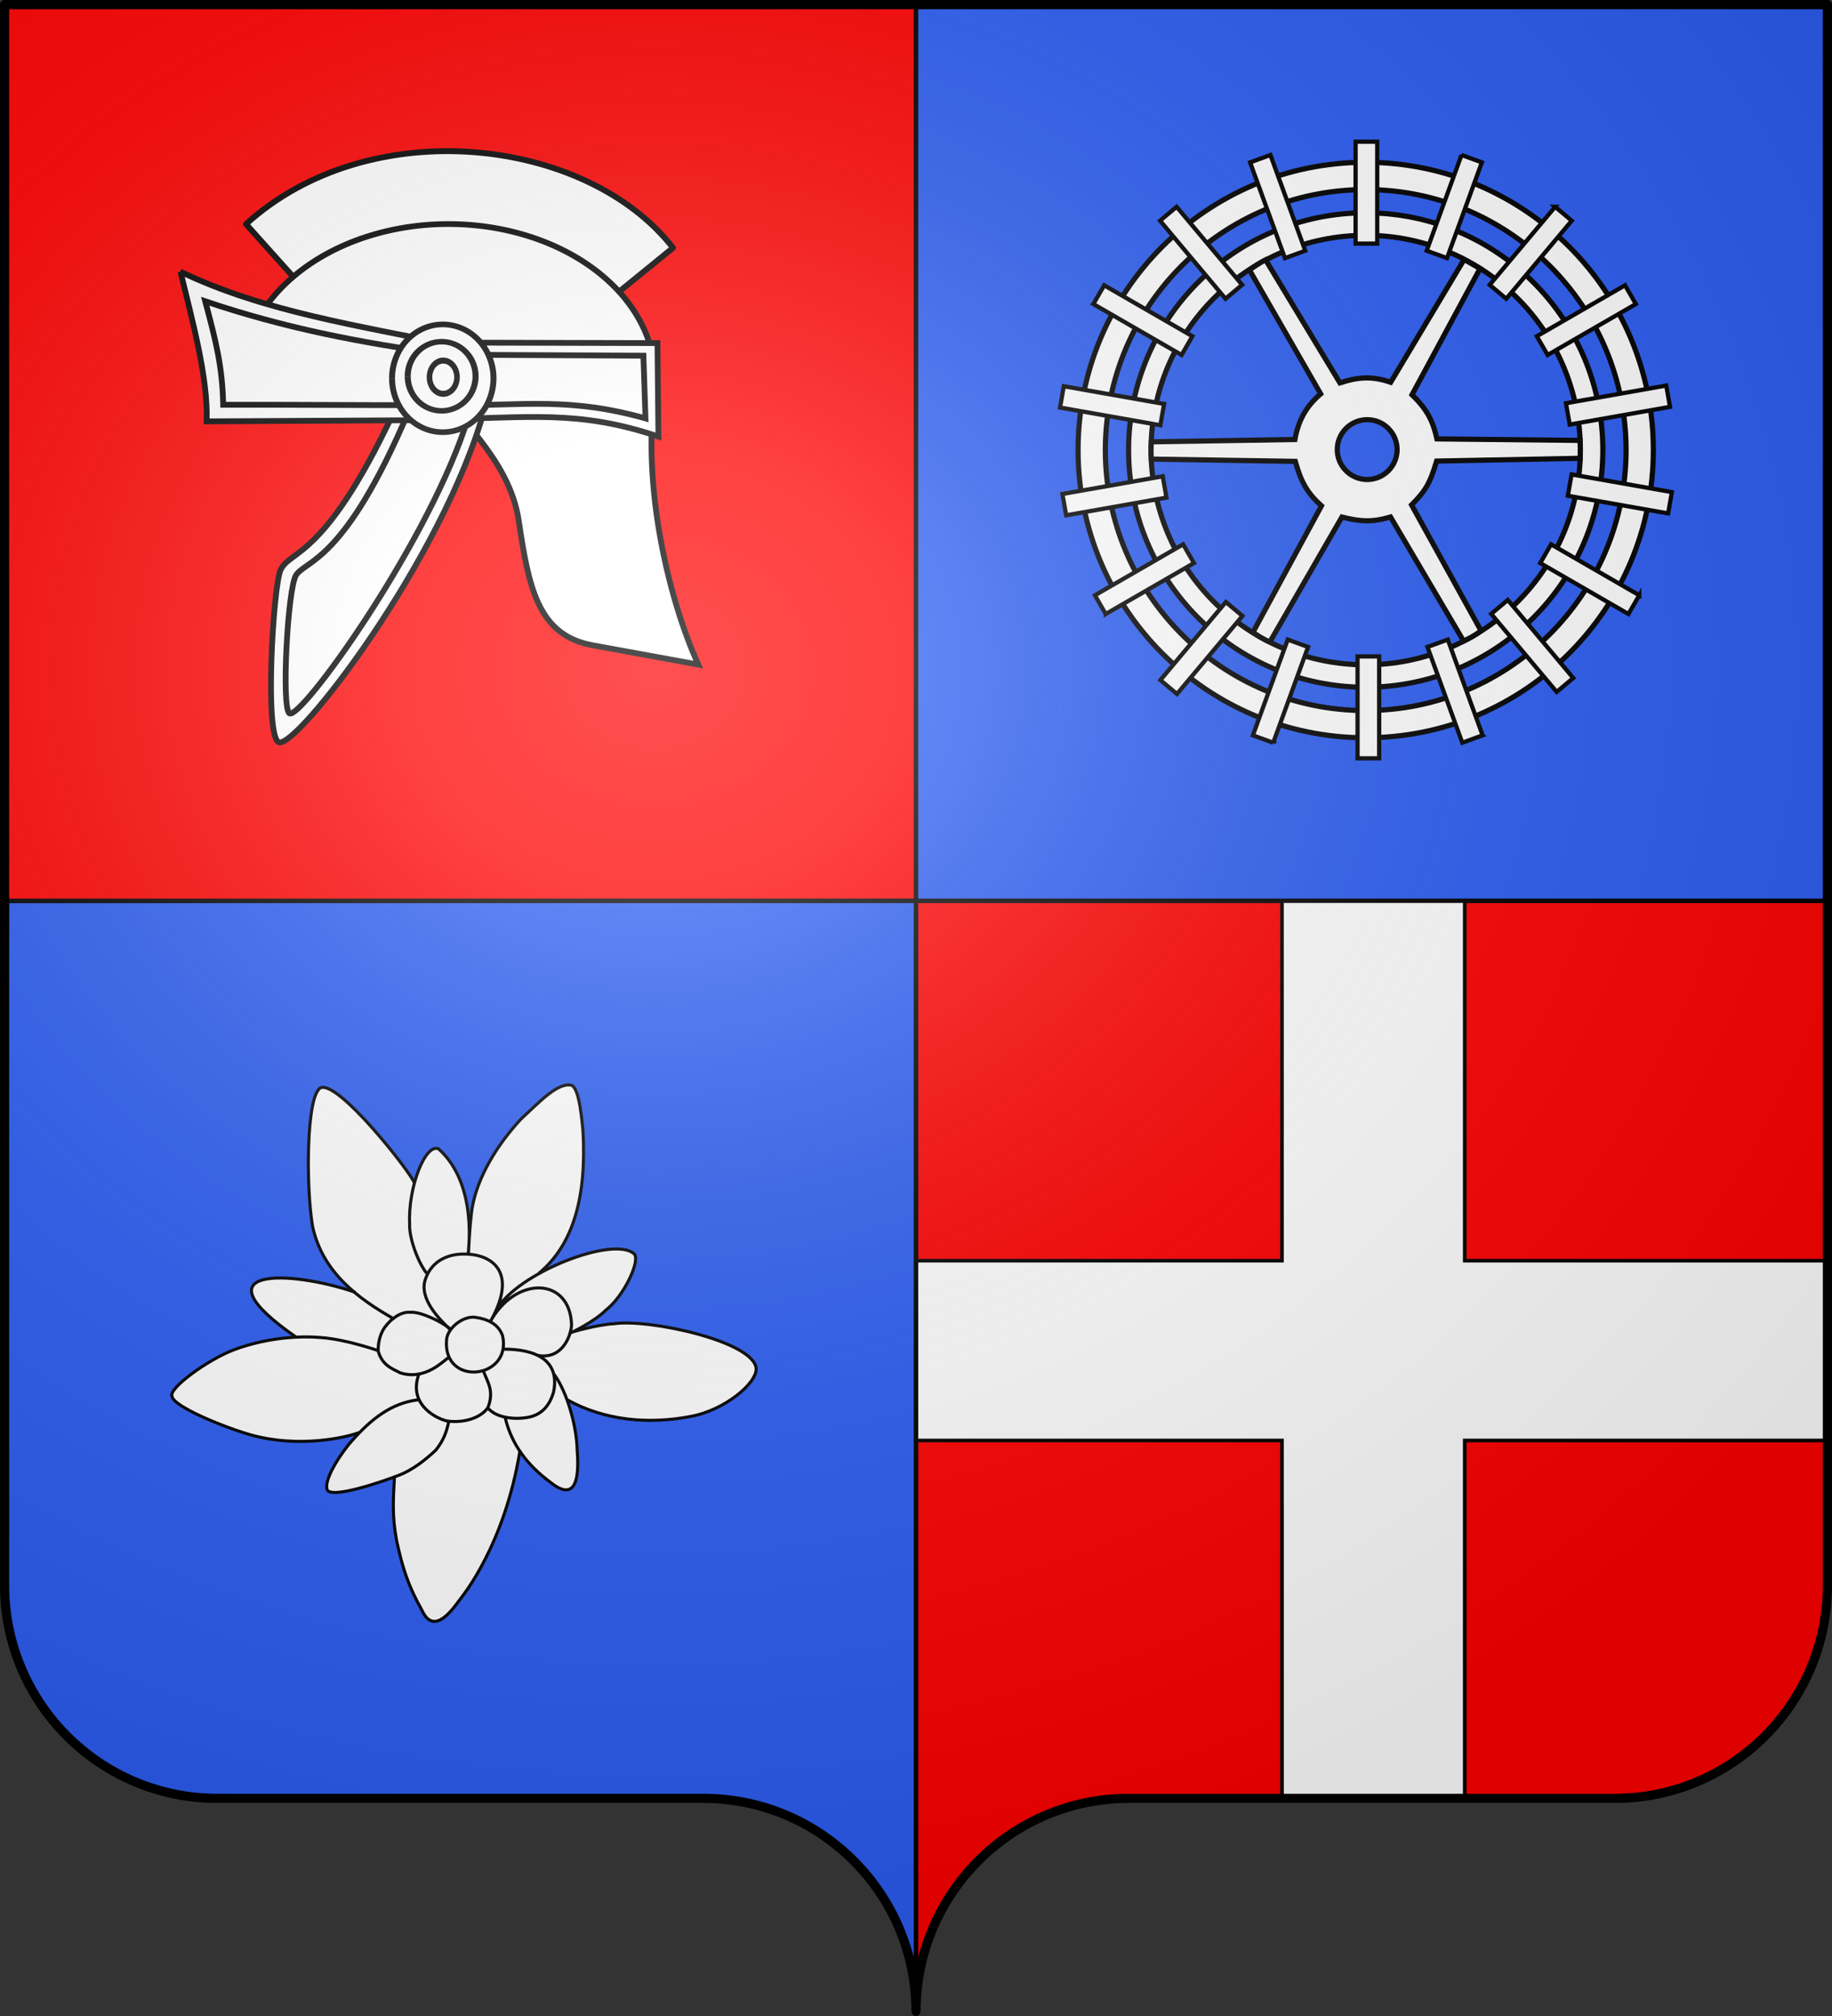 <svg xmlns="http://www.w3.org/2000/svg" xmlns:xlink="http://www.w3.org/1999/xlink" width="600" height="660" style="display:inline" version="1.0"><rect width="100%" height="100%" fill="#333333" stroke="none"/><defs><radialGradient xlink:href="#a" id="b" cx="285.186" cy="200.448" r="300" fx="285.186" fy="200.448" gradientTransform="matrix(1.551 0 0 1.35 -227.894 -51.264)" gradientUnits="userSpaceOnUse"/><linearGradient id="a"><stop offset="0" style="stop-color:#fff;stop-opacity:.314"/><stop offset=".19" style="stop-color:#fff;stop-opacity:.251"/><stop offset=".6" style="stop-color:#6b6b6b;stop-opacity:.125"/><stop offset="1" style="stop-color:#000;stop-opacity:.125"/></linearGradient></defs><path d="M300 658.5c0-38.505 31.203-69.754 69.65-69.754h159.2c38.447 0 69.65-31.25 69.65-69.754V1.5H1.5v517.492c0 38.504 31.203 69.754 69.65 69.754h159.2c38.447 0 69.65 31.25 69.65 69.753z" style="fill:red;fill-opacity:1;fill-rule:nonzero;stroke:none"/><path d="M2.213 295.4c-1.64 75.824-1.169 152.292.045 228.119.733 28.705 23.954 55.32 51.121 62.881 10.63 3.909 22.703 1.64 33.828 2.623 52.056.643 104.451-.71 156.48 1.12 15.472 2.024 29.257 10.432 39.894 21.514 6.627 7.801 13.313 21.609 16.491 31.067 1.31-9.16-1.21-24.011-.78-33.714.376-104.337.179-209.872.228-314.21-98.591.381-198.72.685-297.307.6zM300.183 1.208v293.606c99.263-1.302 198.578.751 297.833-.3 0-96.771-.299-195.936-.299-292.708-98.004-.044-198.759-.566-297.534-.598z" style="color:#000;fill:#2b5df2;fill-opacity:1;fill-rule:nonzero;stroke:none;stroke-width:1;marker:none;visibility:visible;display:inline;overflow:visible;enable-background:accumulate"/><path d="M300 .873v294.048h298.413V1.667L300 .873zM300 294.92v358.73l-2.183-13.888-7.738-17.857-12.301-14.881-16.072-10.913-20.436-7.143-20.238-.595-157.342.397-25.198-7.341-15.476-11.508-14.087-18.056-5.358-14.88-2.579-20.04L2.245 294.66l-.842.281L300 294.921z" style="fill:none;stroke:#000;stroke-width:1.5;stroke-linecap:butt;stroke-linejoin:miter;stroke-miterlimit:4;stroke-opacity:1;stroke-dasharray:none"/><path d="M419.86 295.014V412.73H300.148v58.858H419.86v117.715h59.856V471.587H599.43v-58.858H479.716V295.014H419.86z" style="fill:#fff;fill-rule:evenodd;stroke:#000;stroke-width:1.187px;stroke-linecap:butt;stroke-linejoin:miter;stroke-opacity:1"/><g style="display:inline"><path d="M95.426 89.933 80.572 73.37c40.545-36.848 111.608-28.554 139.843 7.771L202.87 95.404" style="color:#000;fill:#fff;fill-opacity:1;fill-rule:nonzero;stroke:#000;stroke-width:1.916;stroke-linecap:round;stroke-linejoin:round;stroke-miterlimit:4;stroke-opacity:1;stroke-dasharray:none;stroke-dashoffset:0;marker:none;visibility:visible;display:inline;overflow:visible;enable-background:accumulate"/><path d="M331.429 565.22a95.714 72.857 0 1 1-191.429 0" style="color:#000;fill:#fff;fill-opacity:1;fill-rule:nonzero;stroke:#000;stroke-width:2.694;stroke-linecap:butt;stroke-linejoin:miter;stroke-miterlimit:4;stroke-opacity:1;stroke-dasharray:none;stroke-dashoffset:0;marker:none;visibility:visible;display:inline;overflow:visible;enable-background:accumulate" transform="matrix(-.707 0 0 -.697 313.522 518.09)"/><path d="m144.295 126.225 70.187 2.454c-4.29 30.479 4.587 67.854 14.221 88.893l-34.61-6.318c-17.92-3.271-20.931-18.847-24.22-40.92-3.074-20.624-21.646-34.286-25.578-44.109z" style="fill:#fff;fill-opacity:1;fill-rule:evenodd;stroke:#000;stroke-width:1.891;stroke-linecap:butt;stroke-linejoin:miter;stroke-miterlimit:4;stroke-opacity:1;stroke-dasharray:none"/><path d="M131.345 129.776c-.681 2.636 28.123 1.335 27.38 4.014-13.759 49.606-62.29 112.337-67.534 109.169-4.558-2.754-1.764-50.337.643-56.182 2.937-7.13 14.893-2.567 39.511-57z" style="fill:#fff;fill-opacity:1;fill-rule:evenodd;stroke:#000;stroke-width:1.891;stroke-linecap:butt;stroke-linejoin:miter;stroke-miterlimit:4;stroke-opacity:1;stroke-dasharray:none"/><path d="M133.614 135.194c-1.106 3.386 19.691 1.811 18.488 5.293-13.89 40.221-53.678 95.315-57.309 93.054-2.714-1.69-.554-41.355 2.205-45.315 3.449-4.949 15.911-4.444 36.616-53.032z" style="fill:#fff;fill-opacity:1;fill-rule:evenodd;stroke:#000;stroke-width:1.891;stroke-linecap:butt;stroke-linejoin:miter;stroke-miterlimit:4;stroke-opacity:1;stroke-dasharray:none"/><path d="M59.114 88.943c27.323 13.166 58.954 17.718 88.574 23.995l-.74 24.565-79.262.446c.516-14.467-4.92-33.739-8.572-49.006z" style="fill:#fff;fill-opacity:1;fill-rule:evenodd;stroke:#000;stroke-width:1.891;stroke-linecap:butt;stroke-linejoin:miter;stroke-miterlimit:4;stroke-opacity:1;stroke-dasharray:none"/><path d="M67.214 98.63c25.637 8.66 50.412 13.559 78.633 17.392l-3.52 16.615c-23.275.054-44.499-.18-69.23-.125-.235-12.432-2.439-21.066-5.883-33.882z" style="fill:#fff;fill-opacity:1;fill-rule:evenodd;stroke:#000;stroke-width:1.891;stroke-linecap:butt;stroke-linejoin:miter;stroke-miterlimit:4;stroke-opacity:1;stroke-dasharray:none"/><path d="m147.786 112.162 67.543.162.31 30.608c-26.527-9.033-43.578-5.93-70.105-5.808l2.252-24.962z" style="fill:#fff;fill-opacity:1;fill-rule:evenodd;stroke:#000;stroke-width:1.891;stroke-linecap:butt;stroke-linejoin:miter;stroke-miterlimit:4;stroke-opacity:1;stroke-dasharray:none"/><path d="m148.446 116.139 62.279.308.68 20.529c-24.552-6.9-39.341-4.307-63.895-4.214l.936-16.623z" style="fill:#fff;fill-opacity:1;fill-rule:evenodd;stroke:#000;stroke-width:1.891;stroke-linecap:butt;stroke-linejoin:miter;stroke-miterlimit:4;stroke-opacity:1;stroke-dasharray:none"/><path d="M260.002 275.628a35.714 40 0 1 1 0 .068" style="color:#000;fill:#fff;fill-opacity:1;fill-rule:nonzero;stroke:#000;stroke-width:4.178;stroke-linecap:butt;stroke-linejoin:miter;stroke-miterlimit:4;stroke-opacity:1;stroke-dasharray:none;stroke-dashoffset:0;marker:none;visibility:visible;display:inline;overflow:visible;enable-background:accumulate" transform="matrix(.465 0 0 .441 7.506 2.28)"/><path d="M260.002 275.628a35.714 40 0 1 1 0 .068" style="color:#000;fill:#fff;fill-opacity:1;fill-rule:nonzero;stroke:#000;stroke-width:6.373;stroke-linecap:butt;stroke-linejoin:miter;stroke-miterlimit:4;stroke-opacity:1;stroke-dasharray:none;stroke-dashoffset:0;marker:none;visibility:visible;display:inline;overflow:visible;enable-background:accumulate" transform="matrix(.311 0 0 .283 52.674 45.17)"/><path d="M260.002 275.628a35.714 40 0 1 1 0 .068" style="color:#000;fill:#fff;fill-opacity:1;fill-rule:nonzero;stroke:#000;stroke-width:14.492;stroke-linecap:butt;stroke-linejoin:miter;stroke-miterlimit:4;stroke-opacity:1;stroke-dasharray:none;stroke-dashoffset:0;marker:none;visibility:visible;display:inline;overflow:visible;enable-background:accumulate" transform="matrix(.126 0 0 .136 107.909 86)"/><g style="fill:#fff;display:inline"><g style="fill:#fff"><path d="M299.98 41.65c-92.03 0-166.711 74.69-166.711 166.73 0 92.04 74.68 166.731 166.711 166.731s166.75-74.69 166.75-166.73c0-92.04-74.72-166.73-166.75-166.73zm0 15.809c83.307 0 150.943 67.606 150.943 150.922 0 83.315-67.636 150.96-150.943 150.96-83.306 0-150.904-67.645-150.904-150.96 0-83.316 67.598-150.922 150.904-150.922z" style="fill:#fff;fill-opacity:1;stroke:#000;stroke-width:3;stroke-linejoin:round;stroke-miterlimit:4;stroke-opacity:1;stroke-dasharray:none;display:inline" transform="matrix(.565 0 0 .565 277.784 29.596)"/><g style="fill:#fff"><path d="M292.224 70.93c-75.868 0-137.434 61.574-137.434 137.45 0 75.877 61.566 137.45 137.434 137.45 75.869 0 137.466-61.573 137.466-137.45 0-75.876-61.598-137.45-137.466-137.45zm0 13.033c68.676 0 124.435 55.734 124.435 124.418S360.9 332.829 292.224 332.829s-124.403-55.764-124.403-124.448S223.548 83.963 292.224 83.963z" style="fill:#fff;fill-opacity:1;stroke:#000;stroke-width:3;stroke-miterlimit:4;stroke-opacity:1;stroke-dasharray:none;display:inline" transform="matrix(.565 0 0 .565 282.17 29.596)"/><path d="m349.281 97.969-42.562 71.156c-10.627-3.608-18.505-3.207-29.438.344l-43.094-71.313c-3.375 1.706-6.46 3.908-9.375 5.844l41.313 71.844c-8.664 7.447-12.948 15.591-14.938 26.437L168 203.641c-.247 3.505-.292 6.847-.046 10l83.453 1.297c3.498 12.376 7.135 18.506 15.188 25.78L226.875 314c2.846 2 6.418 4.244 9.813 5.594l41.75-72.375c10.475 2.601 17.437 3.15 28.187-.031l42.344 71.875c3.433-1.631 6.413-3.13 10.156-5.907l-40.313-72.969c8.03-8.088 10.594-12.207 14.532-25.406l83.219-1.594c.104-3.156.04-7.043-.032-10.375l-83-.875c-2.204-9.684-5.13-16.582-14.469-25.562l39.438-73.156-9.219-5.25zm-56.187 92.812c9.571 0 17.344 7.772 17.344 17.344 0 9.572-7.773 17.344-17.344 17.344-9.572 0-17.344-7.772-17.344-17.344 0-9.572 7.772-17.344 17.344-17.344z" style="fill:#fff;fill-opacity:1;stroke:#000;stroke-width:3;stroke-linejoin:miter;stroke-miterlimit:4;stroke-opacity:1;stroke-dasharray:none" transform="matrix(.565 0 0 .565 282.17 29.596)"/></g></g><g style="fill:#fff"><path d="M294.13 29.73h12.54v59.04h-12.54V29.73zM232.988 41.71l11.782-4.289L264.963 92.9l-11.783 4.288-20.192-55.478zM180.788 75.505l9.606-8.06 37.95 45.226-9.606 8.06-37.95-45.226zM142.139 123.786l6.269-10.859 51.13 29.52-6.27 10.858-51.13-29.519zM122.817 183.765l2.177-12.349 58.142 10.252-2.177 12.349-58.142-10.252zM126.373 246.205l-2.177-12.348 58.142-10.252 2.177 12.348-58.142 10.252zM149.299 303.402l-6.27-10.859 51.13-29.519 6.27 10.859-51.13 29.52zM190.59 349.739l-9.605-8.06 37.949-45.227 9.605 8.06-37.95 45.227zM246.39 377.982l-11.782-4.288 20.192-55.479 11.783 4.289-20.193 55.478zM307.81 387.022h-12.54v-59.04h12.54v59.04zM367.773 373.694l-11.782 4.288-20.193-55.478 11.783-4.289 20.192 55.479zM420.306 340.492l-9.605 8.06-37.95-45.227 9.606-8.06 37.95 45.227zM458.569 292.543l-6.27 10.86-51.13-29.52 6.27-10.859 51.13 29.52zM477.484 232.763l-2.177 12.348-58.142-10.252 2.177-12.348 58.142 10.252zM474.218 171.02l2.177 12.349-58.142 10.252-2.177-12.349 58.142-10.252zM450.314 112.927l6.27 10.859-51.13 29.52-6.27-10.86 51.13-29.519z" style="fill:#fff;fill-opacity:1;fill-rule:evenodd;stroke:#000;stroke-width:2.461;stroke-linecap:butt;stroke-linejoin:miter;stroke-miterlimit:4;stroke-opacity:1;stroke-dasharray:none;display:inline" transform="matrix(.565 0 0 .565 277.784 29.596)"/><path d="m409.81 67.445 9.605 8.06-37.95 45.226-9.604-8.06 37.95-45.226z" style="fill:#fff;fill-opacity:1;fill-rule:evenodd;stroke:#000;stroke-width:2.461;stroke-linecap:butt;stroke-linejoin:miter;stroke-miterlimit:4;stroke-opacity:1;display:inline" transform="matrix(.565 0 0 .565 277.784 29.596)"/><path d="m355.535 37.421 11.782 4.289-20.192 55.478-11.783-4.288 20.193-55.479z" style="fill:#fff;fill-opacity:1;fill-rule:evenodd;stroke:#000;stroke-width:2.461;stroke-linecap:butt;stroke-linejoin:miter;stroke-miterlimit:4;stroke-opacity:1;stroke-dasharray:none;display:inline" transform="matrix(.565 0 0 .565 277.784 29.596)"/></g></g><g style="display:inline"><path d="M183.044 347.332c-3.517.26-6.226 2.94-8.841 5.05-8.861 7.487-16.267 16.894-20.44 27.772-2.386 5.872-2.606 12.288-3.052 18.532.05 1.144-.318 2.339-.112 3.435.98.877 2.516.619 3.692 1.135 3.962 1.036 7.279 4.612 7.24 8.806.122 1.695-.289 3.363-.478 5.009.489.886 1.443-.141 1.92-.574 3.072-2.872 6.55-5.328 10.124-7.434 6.723-5.344 10.944-13.255 12.905-21.508 1.368-5.4 1.932-10.96 1.908-16.535.216-6.99-.173-14.085-2.014-20.842-.414-1.357-1.092-3.123-2.852-2.846zM102.552 348.092c-1.547.274-1.917 2.143-2.416 3.389-2.056 7.012-1.874 14.435-1.98 21.678.06 7.115.115 14.31 1.552 21.303 2.003 8.677 7.664 16.088 14.609 21.491 3.564 2.8 7.385 5.343 11.361 7.49 1.425-.501 2.729-1.846 4.41-1.705 2.193-.086 4.438-.063 6.439.905 1.267.324 2.391 1.308 3.696 1.357.928-.699-.487-1.447-.796-2.068-2.23-3.004-4.312-6.78-3.27-10.648.184-.999 1.218-2.136.164-2.98-2.649-3.835-4.263-8.402-5.039-12.987-.66-5.325.248-10.68 1.24-15.882-.38-1.806-1.887-3.145-2.823-4.685-5.92-7.942-12.24-15.622-19.6-22.274-2.16-1.739-4.326-3.89-7.159-4.384-.129-.01-.26-.01-.388 0zM201.393 425.214a67.597 67.597 0 0 0-16.746 2.94c-1.633.89-1.735 3.07-2.964 4.35-1.444 2.039-3.835 3.273-6.317 3.5-1.023.618.467 1.416.872 1.968 1.575 1.489 1.938 3.716 3.23 5.403 1.3 2.08 2.162 4.443 3.34 6.588 1.572 1.473 3.794 2.014 5.698 2.94 11.409 4.61 24.217 4.962 36.157 2.4 6.403-1.572 12.453-4.895 17.018-9.671 1.494-1.752 3.331-3.966 2.698-6.435-1.223-2.889-4.172-4.512-6.795-5.925-7.544-3.633-15.784-5.578-24.005-6.991-4.027-.621-8.104-1.082-12.186-1.067zM156.698 453.434c-1.09.551-1.911 1.685-3.093 2.139-2.801 1.658-6.105 1.833-9.287 1.915-.853.429-.492 1.72-.96 2.483a17.762 17.762 0 0 1-6.506 9.355c-3.071 2.586-6.506 4.716-10.259 6.152-.756 1.111-.376 2.666-.527 3.96-.062 6.23-.32 12.567 1.313 18.642 1.414 6.63 3.59 13.117 6.834 19.077 1.164 1.91 1.898 4.55 4.183 5.414 2.54.567 4.66-1.526 6.205-3.254 10.743-12.627 17.325-28.31 21.03-44.364.549-2.616 1.184-5.254 1.499-7.892-2.086-3.316-3.725-6.94-4.687-10.758-.851-.789-2.257-.785-3.223-1.45-.908-.305-1.509-1.229-2.416-1.443l-.106.024z" style="color:#000;fill:#fff;fill-opacity:1;fill-rule:nonzero;stroke:none;stroke-width:1;marker:none;visibility:visible;display:inline;overflow:visible;enable-background:accumulate" transform="translate(3 8)"/><path d="M96.407 429.846c-7.355-.007-14.653 1.59-21.555 4.048-8.204 2.975-15.873 7.882-21.19 14.879 6.314 10.71 22.965 14.799 34.312 16.715 6.896.807 13.92.346 20.73-.913 1.957-.242 3.778-1.148 5.1-2.615 4.494-4.581 9.544-9.065 15.879-10.83 1.285-.52 2.786-.456 3.995-1.12.48-.818-.359-1.75-.248-2.652-.239-1.597.109-3.2.4-4.737-.317-.875-1.8-.445-2.603-.575-2.987-.099-5.729-1.661-7.961-3.544-1.305-1.108-1.907-2.76-2.59-4.241-2.92-1.127-6.06-1.877-9.114-2.673-4.847-1.24-9.833-1.907-14.842-1.744h-.189l-.124.002z" style="color:#000;fill:none;stroke:none;stroke-width:1;marker:none;visibility:visible;display:inline;overflow:visible;enable-background:accumulate" transform="translate(3 8)"/><path d="M96.206 429.792c-5.987.013-11.947.983-17.714 2.55-5.54 1.499-10.733 4.08-15.498 7.244-3.075 2.077-6.144 4.246-8.6 7.06-.69.792-1.444 1.935-.816 2.984.882 1.424 2.443 2.223 3.792 3.137 4.239 2.464 8.808 4.32 13.368 6.096 5.016 1.902 10.15 3.592 15.494 4.308 7.249 1.103 14.68.786 21.879-.527 2.284-.451 4.579-.975 6.75-1.803 3.631-3.67 7.74-7.008 12.581-8.93 1.908-.799 3.94-1.25 5.964-1.639.588-.104.607-.78.364-1.203-.537-1.45-.335-3.024-.314-4.538.03-.75.453-1.461.392-2.213-.443-.541-1.254-.178-1.863-.284-1.693-.013-3.42-.197-4.91-1.072-2.187-1.02-4.376-2.415-5.467-4.657-.422-.68-.5-1.534-.996-2.16-3.911-1.35-7.935-2.38-11.98-3.265-3.712-.813-7.512-1.093-11.306-1.089a56.5 56.5 0 0 0-1.12.001z" style="color:#000;fill:#fff;fill-opacity:1;fill-rule:nonzero;stroke:none;stroke-width:1;marker:none;visibility:visible;display:inline;overflow:visible;enable-background:accumulate" transform="translate(3 8)"/><path d="M176.375 126.291c-3.807-.018-7.415 1.812-10.249 4.262a24.112 24.112 0 0 0-5.024 6.192c-.154.645.68.864 1.039 1.237 1.8 1.377 2.985 3.597 2.949 5.883.069.66-.113 1.358.1 1.988.612.304 1.369.116 2.033.214 3.055.167 6.122.677 8.92 1.928 1.185.325 2.456.21 3.66.06 3.146-.64 5.457-3.332 6.52-6.242.629-1.68.979-3.498.67-5.287-.371-3.323-1.864-6.726-4.753-8.596a9.955 9.955 0 0 0-5.865-1.639z" style="color:#000;fill:#fff;fill-opacity:1;fill-rule:nonzero;stroke:none;stroke-width:1;marker:none;visibility:visible;display:inline;overflow:visible;enable-background:accumulate" transform="translate(-.09 295.534)"/><path d="M204.502 137.743c-5.759.172-11.449 1.365-16.957 2.976-.462.07-.777.417-.842.876-1.03 3.008-3.301 5.863-6.493 6.674-.667.22-1.406.102-2.051.347-.348.59.52.91.812 1.308 1.18 1.063 2.006 2.49 2.53 3.987.546 1.042 1.326 1.948 1.835 3.017.998 1.788 1.772 3.699 2.556 5.58.703.535 1.598.828 2.368 1.264 8.04 3.981 17.097 5.718 26.045 5.499 4.661-.072 9.327-.607 13.87-1.665a35.989 35.989 0 0 0 16.786-9.734c.268-.656.045-1.419.118-2.117-.021-2.352.04-4.72-.031-7.062-.298-.518-.943-.772-1.401-1.157-3.92-2.568-8.384-4.127-12.83-5.51-7.551-2.232-15.337-3.717-23.202-4.207a40.712 40.712 0 0 0-3.113-.076z" style="color:#000;fill:none;stroke:none;stroke-width:1;marker:none;visibility:visible;display:inline;overflow:visible;enable-background:accumulate" transform="translate(-.09 295.534)"/><path d="M201.504 113.528c-4.932.16-9.719 1.554-14.328 3.22-6.214 2.338-12.22 5.367-17.533 9.37-.935.776-1.963 1.464-2.732 2.41-.168.482.392.727.728.44 2.17-1.46 4.654-2.573 7.256-2.888 1.922-.166 3.92-.127 5.713.676 3.175 1.207 5.406 4.19 6.228 7.42.513 1.888.71 3.885.393 5.811.082.61.783.258 1.088.035 4.137-2.116 8.096-4.653 11.395-7.955 3.483-3.353 6.031-7.607 7.694-12.12.449-1.398.872-2.911.567-4.38-.36-.867-1.367-1.159-2.153-1.522-1.377-.476-2.873-.513-4.316-.517z" style="color:#000;fill:#fff;fill-opacity:1;fill-rule:nonzero;stroke:none;stroke-width:1;marker:none;visibility:visible;display:inline;overflow:visible;enable-background:accumulate" transform="translate(-.09 295.534)"/><path d="M180.623 70.755c-3.192.02-6.399-.041-9.581.03-.599.357-.963 1.049-1.47 1.532-5.782 6.666-10.839 14.198-13.482 22.69-1.093 3.415-1.554 7.002-1.828 10.576-.228 3.025-.527 6.065-.478 9.092.2.52.916.268 1.35.434 3.303.469 6.684 2.07 8.416 5.033 1.643 2.828 1.362 6.286.588 9.344-.298.448.303.997.684.59 1.614-1.664 3.324-3.238 5.205-4.603 1.929-1.472 4.026-2.702 6.083-3.98 1.752-1.395 3.323-3.014 4.794-4.7 5.074-6.021 7.802-13.663 9.08-21.356 1.196-7.272 1.326-14.697.748-22.037-.136-.84-.056-1.742-.341-2.541-.688-.247-1.47-.037-2.194-.106l-7.574.002z" style="color:#000;fill:none;stroke:none;stroke-width:1;marker:none;visibility:visible;display:inline;overflow:visible;enable-background:accumulate" transform="translate(-.09 295.534)"/><path d="M151.775 115.189c-3.587.005-7.311 1.211-9.765 3.925-1.922 2.156-3.248 5.1-2.757 8.03.55 3.379 2.613 6.275 4.8 8.804 1.089 1.149 2.112 2.42 3.423 3.316.534.16.813-.558 1.202-.812 1.924-1.854 4.59-3.205 7.32-2.813 1.486.135 2.868.684 4.275 1.125.695.094.781-.816 1.087-1.245 1.831-3.586 3.436-7.545 3.043-11.654-.22-2.626-1.688-5.099-3.922-6.507-2.564-1.685-5.686-2.212-8.706-2.17z" style="color:#000;fill:#fff;fill-opacity:1;fill-rule:nonzero;stroke:none;stroke-width:1;marker:none;visibility:visible;display:inline;overflow:visible;enable-background:accumulate" transform="translate(-.09 295.534)"/><path d="M142.825 80.558c-1.48.209-2.465 1.526-3.266 2.667-2.344 3.642-3.541 7.894-4.378 12.111-.52 2.667-.82 5.377-.762 8.097-.013 2.203-.054 4.44.564 6.579.87 3.432 2.167 6.785 4 9.824.336.381.51 1.117 1.097 1.13.585-.324.79-1.073 1.257-1.527 1.93-2.384 4.808-3.88 7.822-4.32 1.273-.233 2.598-.205 3.88-.326.512-.25.265-.984.385-1.455.337-5.25.261-10.57-.813-15.738-1.039-5.101-3.055-10.091-6.377-14.144-.887-.973-1.675-2.113-2.83-2.786a1.23 1.23 0 0 0-.579-.112z" style="color:#000;fill:#fff;fill-opacity:1;fill-rule:nonzero;stroke:none;stroke-width:1;marker:none;visibility:visible;display:inline;overflow:visible;enable-background:accumulate" transform="translate(-.09 295.534)"/><path d="M102.054 70.848c-.306.661-.207 1.451-.334 2.166-.639 7.292-.579 14.634-.21 21.939.246 3.924.482 7.878 1.28 11.73 1.415 6.112 4.577 11.78 8.884 16.331 2.012 2.237 4.297 4.223 6.67 6.074 3.258 2.494 6.739 4.677 10.29 6.73.582.14.965-.524 1.483-.703 1.22-.68 2.554-1.255 3.98-1.135 1.42-.06 2.824.075 4.142.574 1.68.505 3.275 1.248 4.868 1.972.5.182.728-.528.339-.804-2.018-2.473-3.94-5.254-4.482-8.45-.233-1.676-.068-3.411.666-4.955.252-.4.283-.88-.112-1.193-1.91-2.652-3.157-5.728-4.19-8.806-.728-2.3-1.276-4.668-1.187-7.096-.036-2.889-.013-5.783.52-8.627.247-1.6.62-3.195.964-4.776-.254-.814-.823-1.527-1.26-2.265-3.552-5.217-7.582-10.062-11.702-14.837-1.153-1.296-2.285-2.631-3.496-3.863-.668-.21-1.431-.028-2.135-.09l-14.724-.012-.254.096z" style="color:#000;fill:none;stroke:none;stroke-width:1;marker:none;visibility:visible;display:inline;overflow:visible;enable-background:accumulate" transform="translate(-.09 295.534)"/><path d="M91.597 123.022c-2.632.077-5.467.147-7.733 1.652-1.133.751-1.498 2.268-1.062 3.517.741 2.259 2.45 4.017 4.074 5.68 3.122 3.05 6.641 5.703 10.234 8.174 1.494.074 3.018-.094 4.525-.021 5.657.103 11.239 1.177 16.662 2.736 1.685.454 3.352.978 5.018 1.498.684.024.495-.81.563-1.247.268-2.511 1.08-5.048 2.828-6.95.494-.654 1.227-1.13 1.62-1.844-.141-.569-.877-.657-1.289-.997-3.824-2.243-7.479-4.731-10.938-7.52-1.216-.677-2.63-.917-3.947-1.36-6.31-1.777-12.798-3.1-19.365-3.31-.397-.006-.793-.013-1.19-.008z" style="color:#000;fill:#fff;fill-opacity:1;fill-rule:nonzero;stroke:none;stroke-width:1;marker:none;visibility:visible;display:inline;overflow:visible;enable-background:accumulate" transform="translate(-.09 295.534)"/><path d="M99.411 142.393c-3.018-.026-6.022.255-8.998.752-4.779.768-9.494 2.053-13.975 3.854-.391.379-.097 1.04-.188 1.532v25.605c.165.59.971.494 1.428.753 10.493 3.626 21.924 4.277 32.829 2.33 1.65-.334 3.333-.658 4.886-1.306 3.769-4.2 7.965-8.202 13.06-10.719 2.57-1.306 5.366-2.142 8.207-2.557.627-.281.052-.96-.008-1.425-.53-2.005-.339-4.126.207-6.105-.1-.668-.955-.433-1.425-.493-1.848.049-3.722-.19-5.358-1.091-2.06-1.007-4.16-2.27-5.282-4.362-.476-.749-.692-1.638-1.11-2.4-.932-.448-2.001-.676-2.99-1.023-5.152-1.538-10.41-2.812-15.782-3.265-1.83-.099-3.667-.088-5.5-.08z" style="color:#000;fill:none;stroke:none;stroke-width:1;marker:none;visibility:visible;display:inline;overflow:visible;enable-background:accumulate" transform="translate(-.09 295.534)"/><path d="M134.135 134.204c-3.005.075-5.566 2.036-7.404 4.267-1.928 2.338-2.773 5.467-2.544 8.457.33 1.355 1.06 2.62 1.997 3.65 1.497 1.524 3.471 2.428 5.4 3.276 1.874.641 3.908.499 5.844.26 3.28-.633 6.067-2.613 8.619-4.669.35-.316 1.098-.568.756-1.168-.514-1.394-.637-2.88-.58-4.357-.046-.956.049-1.913.51-2.77.128-.506.778-.967.487-1.497-1.39-1.5-3.317-2.338-5.109-3.249-2.507-1.141-5.167-2.274-7.976-2.2zM165.462 146.318c-.75 0-.65.962-.936 1.449-.804 2.125-2.454 3.889-4.508 4.87-.428.295-1.123.35-1.315.891.49 1.513 1.262 2.924 1.707 4.462.76 2.322.543 4.873-.304 7.144-.004.553.608.848.96 1.2 2.446 1.808 5.598 2.305 8.572 2.328 2.494-.137 5.134-.4 7.227-1.898 2.22-1.431 3.53-3.906 4.289-6.373.7-2.808.647-6.003-.925-8.52-1.733-2.762-4.916-4.163-7.985-4.85-2.22-.512-4.51-.67-6.782-.703z" style="color:#000;fill:#fff;fill-opacity:1;fill-rule:nonzero;stroke:none;stroke-width:1;marker:none;visibility:visible;display:inline;overflow:visible;enable-background:accumulate" transform="translate(-.09 295.534)"/><path d="M146.879 149.297c-.646.27-1.22.868-1.819 1.285-2.175 1.7-4.61 3.132-7.314 3.784-.637.163-.548.982-.77 1.482a11.457 11.457 0 0 0-.002 5.435c.602 2.017 1.9 3.756 3.504 5.093 2.268 1.93 5.128 3.32 8.154 3.332 3.438.006 7.079-.761 9.765-3.015.88-.708 1.575-1.657 1.785-2.784.688-2.264.503-4.737-.429-6.903-.45-1.114-.852-2.254-1.403-3.322-.477-.456-1.17.04-1.733 0-3.53.534-7.504-.986-9.243-4.198-.12-.148-.299-.257-.495-.189z" style="color:#000;fill:#fff;fill-opacity:1;fill-rule:nonzero;stroke:none;stroke-width:1;marker:none;visibility:visible;display:inline;overflow:visible;enable-background:accumulate" transform="translate(-.09 295.534)"/><path d="M154.865 135.883c-2.375.043-4.568 1.337-6.203 2.987-1.232 1.303-2.25 2.992-2.162 4.844-.087 2.196.234 4.521 1.588 6.319 1.047 1.393 2.47 2.522 4.164 3.003 4.086 1.281 9.059-.25 11.327-3.989 1.31-2.143 1.529-4.85.914-7.253-.75-2.514-2.992-4.317-5.421-5.116-1.354-.445-2.768-.83-4.207-.795zM181.969 156.28c-.147 1.746-.197 3.549-.862 5.202-1.074 2.972-3.289 5.713-6.39 6.672-2.699.849-5.589.955-8.38.58-.627.024-.45.743-.31 1.132 1.032 3.556 2.573 6.98 4.722 9.989 3.05 4.39 7.069 8.047 11.485 11.023 1.274.806 2.921 1.605 4.41.905 1.267-.637 1.74-2.133 2.07-3.411.6-2.864.406-5.824.306-8.728-.263-6.497-1.723-12.925-4.19-18.93-.66-1.537-1.357-3.083-2.247-4.496-.16-.22-.478-.141-.614.062z" style="color:#000;fill:#fff;fill-opacity:1;fill-rule:nonzero;stroke:none;stroke-width:1;marker:none;visibility:visible;display:inline;overflow:visible;enable-background:accumulate" transform="translate(-.09 295.534)"/><path d="M159.644 165.908c-2.245 2.476-5.6 3.672-8.865 4.004-1.108.143-2.233.058-3.34.08-.522.222-.395.991-.613 1.448-.91 3.607-2.712 7.117-5.673 9.465-3.397 2.98-7.184 5.578-11.47 7.083-.544.277-.205 1.005-.336 1.489-.237 4.36-.395 8.76-.061 13.118.427 5.285 1.743 10.442 3.203 15.52.322.537 1.082.18 1.597.282l22.675-.041c.57-.179.626-.931.964-1.361 4.77-8.902 8.297-18.464 10.629-28.293.694-2.988 1.375-6 1.804-9.031-.315-.802-.925-1.48-1.306-2.263a35.716 35.716 0 0 1-3.41-8.639c-.324-.501-1.056-.409-1.557-.663-1.386-.455-2.684-1.17-3.735-2.195-.193-.11-.312-.108-.506-.003z" style="color:#000;fill:none;stroke:none;stroke-width:1;marker:none;visibility:visible;display:inline;overflow:visible;enable-background:accumulate" transform="translate(-.09 295.534)"/><path d="M136.846 162.927c-6.106.72-11.655 3.924-16.143 8-1.824 1.728-3.637 3.484-5.254 5.41-1.605 1.639-2.867 3.59-4.162 5.482-1.599 2.533-3.273 5.145-3.897 8.118-.09.775-.277 1.664.129 2.38.714.675 1.822.591 2.738.596 3.809-.27 7.497-1.375 11.144-2.444 3.757-1.196 7.524-2.357 11.117-3.99 3.689-1.788 6.952-4.347 9.925-7.14 2.223-2.464 3.62-5.592 4.307-8.817.168-.67-.65-.81-1.105-.935-3.31-1.103-6.382-3.225-8.151-6.28-.148-.206-.368-.432-.648-.38z" style="color:#000;fill:#fff;fill-opacity:1;fill-rule:nonzero;stroke:none;stroke-width:1;marker:none;visibility:visible;display:inline;overflow:visible;enable-background:accumulate" transform="translate(-.09 295.534)"/><g style="display:inline"><path d="M358.058 491.276c-3.619.005-7.13.959-10.709 1.354-3.623.675-7.276 1.435-10.763 2.595-1.162 1.629-1.87 3.614-3.428 4.984-1.3 1.368-3.084 2.096-4.884 2.514-.243.572.694.97.947 1.424a12.766 12.766 0 0 1 2.348 3.954c1.889 2.769 3.261 5.833 4.469 8.95 5.763 3.08 12.081 5.233 18.622 5.852 6.778.865 13.648.118 20.358-.951 4.782-.786 9.004-3.408 13.055-5.93 3.237-2.22 6.601-4.594 8.59-8.048 1.02-1.64-.274-3.44-1.454-4.573-4.425-4.19-10.233-6.51-15.905-8.516-6.83-2.25-14.026-3.697-21.246-3.609z" style="color:#000;fill:none;stroke:none;stroke-width:1;marker:none;visibility:visible;display:inline;overflow:visible;enable-background:accumulate" transform="translate(-149.805 -58.449)"/><path d="M331.929 509.48c-.565 1.527-.232 4.742-.98 6.253-1.357 3.77-4.76 6.847-8.832 7.16-2.039.279-4.17-.022-6.198.133.395 2.548 1.579 4.975 2.685 7.307 3.27 6.002 8.111 11.237 13.83 14.89 1.32.863 4.022 1.632 5.018-.002 1.929-3.093 1.139-7.446 1.072-10.931-.417-7.984-2.243-16.003-5.92-23.126-.109-.17-.444-1.866-.675-1.684zM242.047 479.411c-2.795.085-6.09.29-8.081 2.514-1.171 1.988.457 4.212 1.737 5.676 2.944 3.19 6.621 5.605 10.226 7.98 5.113-.488 10.213.468 15.24 1.31 3.98.827 7.937 1.815 11.772 3.125.634-.582.282-1.76.545-2.537.222-1.73.914-3.343 1.829-4.794-.613-.903-1.931-1.319-2.781-2.055-3.403-2.089-6.198-4.905-9.036-7.668-6.914-2.277-14.14-3.793-21.451-3.55z" style="color:#000;fill:none;stroke:none;stroke-width:1;marker:none;visibility:visible;display:inline;overflow:visible;enable-background:accumulate" transform="translate(-149.805 -58.449)"/><path d="M248.786 496.166c-4.538.233-9.088.866-13.494 1.974-5.429 1.712-10.54 4.266-15.363 7.278-4.345 2.663-9.341 4.597-12.823 8.432-1.107 1.053-.784 1.945.024 2.73 8.045 8.653 19.896 15.006 31.616 16.72 4.84.766 9.792.454 14.653.092 3.756-.636 7.907-1.35 11.227-3.28 2.783-2.514 4.883-5.545 7.867-7.828 2.784-2.401 5.87-4.582 9.522-5.329 1.47-.428 2.995-.696 4.436-1.196-.067-1.206-.62-2.423-.49-3.697-.066-1.135.246-2.225.56-3.278-1.955-.059-4.08.162-5.918-.719-3.137-1.213-6.038-3.64-7.172-6.93-.675-1.06-2.242-.778-3.31-1.262a101.422 101.422 0 0 0-20.266-3.711 28.843 28.843 0 0 0-1.07.004zM307.94 520.729c-3.188 2.54-7.325 3.604-11.359 3.366-.775 1.867-.597 4.106-1.044 6.115-.324 2.757-2.841 4.356-4.86 5.902a51.452 51.452 0 0 1-11.207 6.118c-.48 1.073-.186 2.412-.476 3.562-2.505 11.155 2.529 20.716 6.236 30.932 1.468 3.67 2.12 7.949 3.8 11.522 1.979 1.034 4.505-.832 6.12-1.954 3.894-2.814 6.87-6.658 10.068-10.204 6.578-7.626 9.49-17.575 11.726-27.214 1.052-4.967 2.08-9.972 2.615-15.018-.35-1.455-1.518-2.63-2.023-4.04-1.181-2.263-1.924-4.731-2.686-7.108-2.055-.504-3.946-1.513-5.549-2.89-.533-.019-.91.67-1.361.91z" style="color:#000;fill:none;stroke:none;stroke-width:1;marker:none;visibility:visible;display:inline;overflow:visible;enable-background:accumulate" transform="translate(-149.805 -58.449)"/><path d="M286.47 516.694c-4.116.813-8.373 1.837-11.615 4.675-6.746 5.318-12.784 11.857-16.498 19.654-.707 1.502-1.6 3.45-1.122 5.052 3.362.643 7.042-.51 10.34-1.116 5.623-1.39 11.22-3.109 16.44-5.623 3.598-1.997 7.362-3.86 10.082-6.993 1.352-2.383.85-5.554 1.491-8.134-.318-.704-1.4-.609-1.928-1.164-2.699-1.49-4.839-3.68-6.541-6.255-.19-.126-.431-.122-.65-.096z" style="color:#000;fill:none;stroke:none;stroke-width:1;marker:none;visibility:visible;display:inline;overflow:visible;enable-background:accumulate" transform="translate(-149.805 -58.449)"/><path d="M288.252 507.805c-1.924.884-1.705 3.357-1.54 5.217.775 4.543 4.474 8.124 8.558 9.921 2.468.788 5.22.39 7.657-.335 2.425-.987 5.324-2.405 6.675-4.75 1.128-3.001-.198-6.062-1.492-8.975-.547-1.233-.73-2.412-2.23-1.512-3.468.61-7.72-.861-9.726-4.018-2.583 1.041-5.306 3.086-7.902 4.452zM283.09 488.555c-2.905.213-5.05 2.544-6.942 4.525-1.98 2.29-2.751 5.341-2.127 8.21 1.082 3.197 4.736 5.386 7.74 6.45 2.472.359 5.241.427 7.398-1.03 2.155-1.312 4.21-2.832 6.321-4.123-.309-2.976-.12-6.1 1.362-8.75-.974-1.09-2.517-1.79-3.819-2.554-2.967-1.52-6.153-3.077-9.589-2.734-.114-.002-.229.004-.343.006z" style="color:#000;fill:none;stroke:none;stroke-width:1;marker:none;visibility:visible;display:inline;overflow:visible;enable-background:accumulate" transform="translate(-149.805 -58.449)"/><path d="M255.302 414.938c-1.339.23-1.477 1.992-1.928 3.016-1.782 6.683-1.638 13.683-1.801 20.547.07 7.305-.34 14.602.812 21.83 2.58 13.243 11.886 25.272 23.473 31.95 1.165-.676 2.056-2.33 3.294-2.975 2.387-1.907 5.664-1.804 8.47-1.126 1.585.394 4.215 2.157 5.793 2.445.381-.597-1.811-2.03-2.014-2.553-2.375-3.108-4.662-7.045-3.633-11.098.083-.958 1.038-1.862.796-2.774-2.526-3.465-4.044-7.676-4.729-11.9-.556-5.108.588-10.772 1.704-15.746-.042-2.074-2.097-2.982-3.076-4.668-6.086-8.242-12.665-16.205-20.257-23.088-2.006-1.58-4.039-3.715-6.732-3.867-.058 0-.115-.002-.172.007z" style="color:#000;fill:none;stroke:none;stroke-width:1;marker:none;visibility:visible;display:inline;overflow:visible;enable-background:accumulate" transform="translate(-149.805 -58.449)"/><path d="M292.948 435.09c-1.782.664-2.675 2.597-3.653 4.111-3.12 6.061-4.645 12.92-4.874 19.707-.185 5.183 2.062 10.603 4.71 14.97.909-.124 1.265-1.846 2.097-2.392 2.48-2.225 5.838-3.125 9.107-2.996 1.434.07 4.254 1.086 2.483-1.283.379-8.918.034-18.423-4.69-26.269-1.39-2.1-2.806-4.377-4.913-5.816-.089-.017-.176-.058-.267-.032zM337.587 413.449c-4.122 1.11-7.665 3.731-10.945 6.382-6.48 5.457-12.738 11.435-16.588 19.093-4.725 8.889-6.817 19.79-6.198 29.79.18 1.199 1.995-.05 2.76.376 3.623.746 6.947 3.392 7.833 7.044.558 2.31-.316 5.762-.61 8.062.413.582 1.526-1.608 1.95-1.771 3.093-2.9 6.712-5.094 10.172-7.48 7.566-5.93 11.716-15.162 13.414-24.445 1.677-8.38 1.083-16.977.925-25.463-.266-3.755.031-7.844-1.924-11.207-.183-.245-.468-.443-.79-.381z" style="color:#000;fill:none;stroke:none;stroke-width:1;marker:none;visibility:visible;display:inline;overflow:visible;enable-background:accumulate" transform="translate(-149.805 -58.449)"/><path d="M299.228 469.173c-4.204.153-8.4 2.485-10.124 6.418-1.799 3.453-.369 7.514 1.763 10.447 1.764 2.61 4.064 4.765 6.249 7.023 1.075-.4 1.849-1.655 2.946-2.177 2.185-1.467 4.947-2.076 7.444-1.09.907.109 1.826.93 2.725.753 2.041-3.846 3.943-8.1 3.725-12.554-1.643-7.364-8.269-8.764-14.728-8.82z" style="color:#000;fill:none;stroke:none;stroke-width:1;marker:none;visibility:visible;display:inline;overflow:visible;enable-background:accumulate" transform="translate(-149.805 -58.449)"/><path d="M304.344 490.114c-3.05.365-5.926 2.39-7.317 5.13-.872 2.514-1.375 5.474-.28 7.992 1.473 2.901 5.03 3.828 8.062 3.442 3.978-.314 8.266-2.775 9.335-6.821.436-2.271-.031-4.833-1.87-6.376-2.086-1.995-4.984-3.463-7.93-3.367zM353.54 467.289c-6.146.454-12.15 2.131-18.028 3.888-5.996 2.42-11.57 5.836-16.73 9.698-.54.388-4.152 3.672-3.656 3.304 4.21-3.19 13.081-5.177 16.963-2.795 3.465 2.104 5.009 6.406 5.224 10.302.18.718-.756 1.667-.275 2.275 1.766-.53 3.607-1.841 5.254-2.71 3.049-1.71 5.76-3.987 7.691-6.924 3.474-4.667 6.759-9.95 7.19-15.874-.594-1.296-2.436-1.134-3.633-1.164z" style="color:#000;fill:none;stroke:none;stroke-width:1;marker:none;visibility:visible;display:inline;overflow:visible;enable-background:accumulate" transform="translate(-149.805 -58.449)"/><path d="M325.7 480.538c-6.29.383-11.52 4.93-14.613 10.146-.602.918 1.039 1.285 1.453 1.995 1.255 1.38 2.715 2.94 2.482 4.976-.119 1.31.045 2.627 1.71 2.193 3.092.057 6.135.687 9.012 1.784 2.616.703 5.498-.254 7.185-2.348 2.509-2.717 4.313-6.622 3.283-10.379-.82-4.348-4.543-8.13-9.068-8.348-.48-.033-.963-.044-1.444-.02z" style="color:#000;fill:none;stroke:none;stroke-width:1;marker:none;visibility:visible;display:inline;overflow:visible;enable-background:accumulate" transform="translate(-149.805 -58.449)"/><path d="M314.787 500.588c-1.088 2.981-3.697 5.069-6.567 6.237-.56.51.32 1.393.391 2.026 1.326 3.06 2.516 6.54 1.352 9.829-.25 1.057 1.213 1.427 1.839 1.97 3.663 2.04 8.134 2.052 12.116 1.09 4.43-1.31 7.016-5.914 7.083-10.34.28-3.51-1.637-7.013-4.805-8.565-3.41-1.901-7.394-2.08-11.212-2.361l-.176.102-.021.012z" style="color:#000;fill:none;stroke:none;stroke-width:1;marker:none;visibility:visible;display:inline;overflow:visible;enable-background:accumulate" transform="translate(-149.805 -58.449)"/><path d="M305.603 489.73c-4.16-.65-9.367 3.615-9.55 7.428-1.219 15.484 21.623 12.8 18.328-1.481-1.389-3.845-4.949-5.382-8.778-5.948z" style="fill:none;stroke:#000;stroke-width:1px;stroke-linecap:butt;stroke-linejoin:miter;stroke-opacity:1" transform="translate(-149.805 -58.449)"/><path d="M297.333 493.602c-2.554-2.327-9.782-5.824-13.061-5.533-3.405-.305-6.49 2.459-7.913 4.232-1.924 2.175-2.786 5.531-2.687 8.513 1.34 4.566 4.382 5.638 7.235 7.083 8.237 2.606 14.151-4.043 15.729-4.925" style="fill:none;stroke:#000;stroke-width:1px;stroke-linecap:butt;stroke-linejoin:miter;stroke-opacity:1" transform="translate(-149.805 -58.449)"/><path d="M286.99 508.358c-3.443 9.363 4.814 14.198 9.118 15.278 5.879.855 11.428-1.187 13.522-4.424 2.056-5.44-.09-8.158-1.511-11.92" style="fill:none;stroke:#000;stroke-width:1px;stroke-linecap:round;stroke-linejoin:miter;stroke-opacity:1" transform="translate(-149.805 -58.449)"/><path d="M309.635 519.44c2.972 3.531 9.784 3.842 13.842 2.856 4.109-1.044 6.353-3.908 7.611-8.028 2.271-10.864-6.369-14.158-16.299-14.126M296.798 523.786c-.793 3.528-1.532 5.846-4.188 9.333-3.397 3.238-7.84 6.693-12.166 8.296-4.782 1.887-22.51 8.05-23.53 4.632-1.139-3.89 5.972-13.626 8.21-15.973 5.959-6.693 12.653-12.366 21.869-13.38M273.452 500.539c-5.65-1.879-13.225-3.935-19.2-4.252-8.525-.633-18.653.66-27.669 3.996-8.624 3.191-21.746 12.773-20.435 15.287.29 3.344 17.562 10.36 26.003 12.69 15.614 4.308 30.863.838 35.15-.78" style="fill:none;stroke:#000;stroke-width:1px;stroke-linecap:round;stroke-linejoin:miter;stroke-opacity:1" transform="translate(-149.805 -58.449)"/><path d="M335.596 516.72c12.165 6.755 26.529 8.137 40.566 5.416 10.925-2.023 21.643-10.853 21.292-15.755-1.09-8.968-35.426-16.244-46.52-14.57-4.973.205-14.42 2.783-14.474 3.047-.051.216 8.201-3.822 11.787-7.53 5.646-4.266 11.306-15.849 9.327-18.308-6.654-6.36-38.966 6.515-45.068 18.268m13.864-12.055c11.238-9.329 15.613-25.056 14.36-46.612-.301-2.487-1.077-14.227-3.88-14.903-4.446-.88-10.304 5.429-16.502 11.18-9.773 10.615-15.078 21.696-16.109 30.53-.954 8.186-.893 13.37-1.035 13.314-.24-.096 3.425-22.38-9.78-34.176-4.246-1.933-10.053 12.525-9.452 24.683-.228 4.548 2.91 12.953 5.732 16.205m25.568 47.169c2.133 8.917 7.42 15.611 14.705 21.026 11.594 9.427 8.69-10.081 8.785-11.96-.34-6.677-3.146-17.271-7.34-23.131" style="fill:none;stroke:#000;stroke-width:1px;stroke-linecap:round;stroke-linejoin:miter;stroke-opacity:1" transform="translate(-149.805 -58.449)"/><path d="M279.006 541.7c-.388 7.518-.857 13.001.734 21.308 1.917 8.654 3.548 14.205 8.293 22.68 4.054 8.85 10.57-1.191 12.603-3.86.471-.724 14.333-17.143 19.48-48.535" style="fill:none;stroke:#000;stroke-width:1px;stroke-linecap:butt;stroke-linejoin:miter;stroke-opacity:1" transform="translate(-149.805 -58.449)"/><path d="M278.561 490.09c-11.22-6.4-23.131-14.97-26.393-30.18-2.173-12.784-2.118-43.215 2.727-45.367 5.898-2.13 28.79 26.922 30.538 30.993" style="fill:none;stroke:#000;stroke-width:1px;stroke-linecap:round;stroke-linejoin:miter;stroke-opacity:1" transform="translate(-149.805 -58.449)"/><path d="M265.913 481.434c-21.346-7.243-52.366-8.29-19.212 14.717" style="fill:none;stroke:#000;stroke-width:1px;stroke-linecap:round;stroke-linejoin:miter;stroke-opacity:1" transform="translate(-149.805 -58.449)"/><path d="M325.765 502.158c8.098 1.574 11.032-6.293 11.233-9.926-.439-15.772-18.406-16.334-26.782-.805 9.772-16.995.039-21.893-6.657-22.348-6.703-.586-12.37 2.03-14.444 8.2-2.176 6.245 4.523 13.016 7.996 16.3" style="fill:none;stroke:#000;stroke-width:1px;stroke-linecap:butt;stroke-linejoin:miter;stroke-opacity:1" transform="translate(-149.805 -58.449)"/><path d="M305.943 521.214c-2.876 1.418-5.938 2.488-9.08 3.042-1.216.902-.703 2.759-1.044 4.063-.16 2.13-.762 4.414-2.605 5.726-2.385 2.26-5.35 3.891-8.064 5.768-.383.921 1.126.595 1.545.424 10.905-2.187 21.81-4.386 32.693-6.675.329-.82-.795-1.76-.975-2.6-1.473-2.758-2.644-5.669-3.653-8.593-2.018-.397-4.017-1.155-5.49-2.632-1.124.239-2.233 1.034-3.327 1.477zM273.073 501.504c-.784 1.022-.738 2.645-1.243 3.866-1.99 7.462-4.129 14.912-5.951 22.402.376.754 1.08-.614 1.488-.811 3.507-3.297 7.023-6.837 11.438-8.934 2.484-1.046 5.229-1.433 7.727-2.362-.556-1.978-1.461-4.058-.775-6.148.04-.953-1.338-.462-1.864-.863-2.921-.698-5.326-2.566-7.768-4.14-1.184-.778-2.048-1.965-2.913-3.01a.169.169 0 0 0-.14 0zM296.22 503.522c-2.979.67-6.038 2.186-7.882 4.664.196.89 1.64.188 2.26.336 3.863-.427 7.808-.537 11.609-1.308.353-.717-1.157-.678-1.546-1.087-1.604-.495-2.517-2.16-4.098-2.59a.947.947 0 0 0-.344-.015zM262.998 482.985c-5.706 3.715-11.225 7.757-16.625 11.902-.493.853 1.08.608 1.543.549 4.587-.003 9.153.67 13.655 1.503 3.895.709 7.725 1.901 11.509 2.913.276-2.393.31-5.022 1.916-7.012.51-.936-1.306-1.137-1.717-1.724-3.565-2.248-6.683-5.077-9.762-7.94-.144-.11-.33-.224-.519-.19zM283.213 463.063c-1.438 3.86-2.17 8.082-3.254 12.097-1.244 5.366-2.72 10.71-3.78 16.101.505.735 1.343-.574 1.857-.804 1.62-1.567 3.752-2.575 6.04-2.23 3.06.025 5.965 1.15 8.795 2.113-.299-1.17-1.596-2.18-2.23-3.32-1.2-1.73-2.248-3.654-2.976-5.607.057-2.307-.336-4.773 1.002-6.813-2.093-3.196-3.676-6.777-4.577-10.543-.154-.319-.342-1.345-.877-.994z" style="color:#000;fill:none;stroke:none;stroke-width:1;marker:none;visibility:visible;display:inline;overflow:visible;enable-background:accumulate" transform="translate(-149.805 -58.449)"/></g></g></g><g style="display:inline"><path d="M1.5 1.5V518.99c0 38.505 31.203 69.755 69.65 69.755h159.2c38.447 0 69.65 31.25 69.65 69.754 0-38.504 31.203-69.754 69.65-69.754h159.2c38.447 0 69.65-31.25 69.65-69.755V1.5H1.5z" style="fill:url(#b);fill-opacity:1;fill-rule:evenodd;stroke:none"/></g><path d="M300 658.5c0-38.504 31.203-69.754 69.65-69.754h159.2c38.447 0 69.65-31.25 69.65-69.753V1.5H1.5v517.493c0 38.504 31.203 69.753 69.65 69.753h159.2c38.447 0 69.65 31.25 69.65 69.754z" style="fill:none;stroke:#000;stroke-width:3;stroke-linecap:round;stroke-linejoin:round;stroke-miterlimit:4;stroke-opacity:1;stroke-dasharray:none;stroke-dashoffset:0"/></svg>